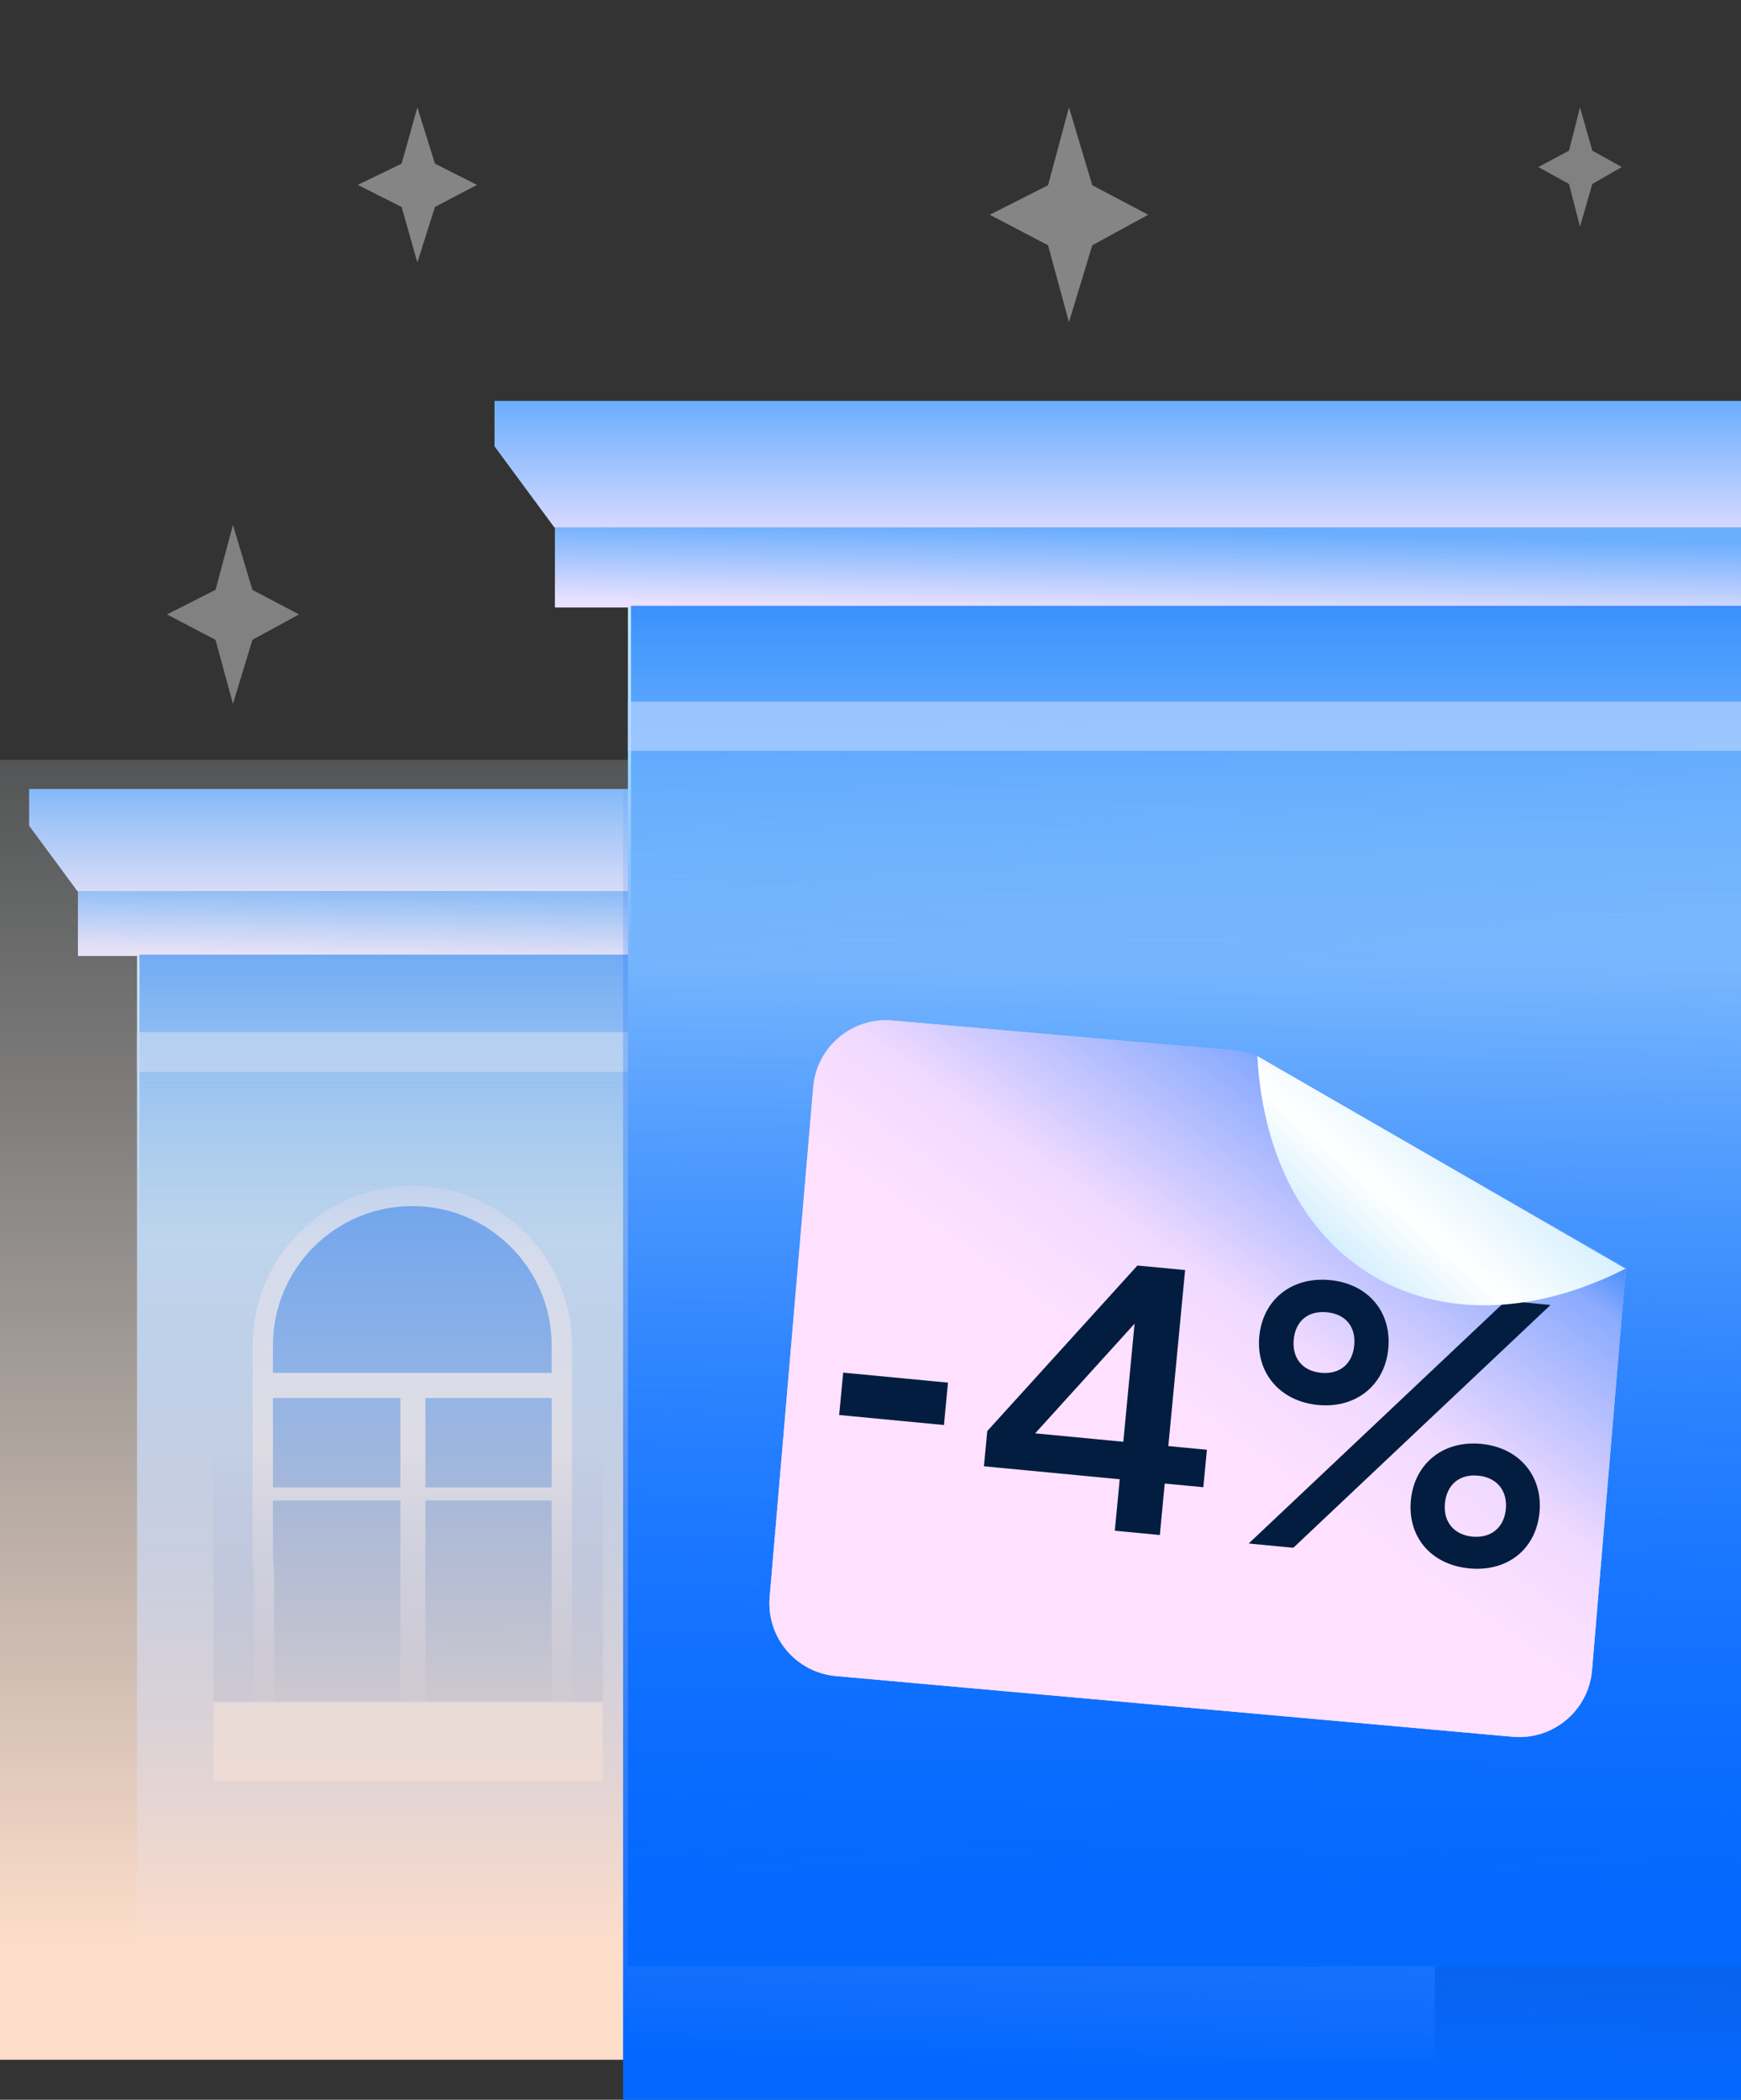 <svg width="146" height="176" viewBox="0 0 146 176" fill="none" xmlns="http://www.w3.org/2000/svg">
<rect x="0" y="0" width="146" height="176" fill="#333333" stroke="none"/>
<path d="M37.66 82.878V93H35.77V86.658C35.77 86.42 35.775 86.17 35.784 85.909C35.798 85.648 35.826 85.37 35.868 85.076C35.775 85.337 35.672 85.58 35.56 85.804C35.453 86.023 35.348 86.217 35.245 86.385L31.374 92.419C31.332 92.489 31.281 92.559 31.22 92.629C31.164 92.699 31.101 92.762 31.031 92.818C30.961 92.869 30.884 92.914 30.8 92.951C30.716 92.984 30.63 93 30.541 93H29.127V82.878H31.017V89.22C31.017 89.458 31.01 89.71 30.996 89.976C30.987 90.237 30.961 90.515 30.919 90.809C31.012 90.548 31.113 90.305 31.22 90.081C31.332 89.857 31.442 89.661 31.549 89.493L35.413 83.459C35.455 83.389 35.504 83.319 35.56 83.249C35.621 83.179 35.686 83.118 35.756 83.067C35.826 83.011 35.901 82.967 35.98 82.934C36.064 82.897 36.153 82.878 36.246 82.878H37.66ZM45.955 93H44.226V87.141H42.462C42.406 88.023 42.319 88.784 42.203 89.423C42.086 90.058 41.946 90.597 41.783 91.04C41.624 91.483 41.444 91.84 41.244 92.111C41.048 92.377 40.838 92.585 40.614 92.734C40.39 92.883 40.159 92.981 39.921 93.028C39.683 93.079 39.442 93.105 39.2 93.105C38.943 93.105 38.754 93.082 38.633 93.035C38.516 92.993 38.458 92.932 38.458 92.853V91.775H38.871C39.025 91.775 39.179 91.752 39.333 91.705C39.487 91.658 39.636 91.563 39.781 91.418C39.925 91.273 40.063 91.068 40.194 90.802C40.324 90.531 40.443 90.177 40.551 89.738C40.663 89.295 40.761 88.753 40.845 88.114C40.929 87.475 40.994 86.709 41.041 85.818H45.955V93ZM54.122 93H52.393V87.141H50.629C50.573 88.023 50.487 88.784 50.37 89.423C50.253 90.058 50.113 90.597 49.95 91.04C49.791 91.483 49.612 91.84 49.411 92.111C49.215 92.377 49.005 92.585 48.781 92.734C48.557 92.883 48.326 92.981 48.088 93.028C47.85 93.079 47.61 93.105 47.367 93.105C47.11 93.105 46.921 93.082 46.8 93.035C46.683 92.993 46.625 92.932 46.625 92.853V91.775H47.038C47.192 91.775 47.346 91.752 47.5 91.705C47.654 91.658 47.803 91.563 47.948 91.418C48.093 91.273 48.23 91.068 48.361 90.802C48.492 90.531 48.611 90.177 48.718 89.738C48.83 89.295 48.928 88.753 49.012 88.114C49.096 87.475 49.161 86.709 49.208 85.818H54.122V93ZM62.114 91.775C62.674 91.775 63.087 91.574 63.353 91.173C63.619 90.772 63.752 90.184 63.752 89.409C63.752 88.634 63.619 88.044 63.353 87.638C63.087 87.232 62.674 87.029 62.114 87.029C61.554 87.029 61.141 87.234 60.875 87.645C60.609 88.051 60.476 88.639 60.476 89.409C60.476 90.184 60.607 90.772 60.868 91.173C61.134 91.574 61.549 91.775 62.114 91.775ZM58.782 88.744C58.838 88.273 58.955 87.85 59.132 87.477C59.314 87.099 59.547 86.779 59.832 86.518C60.117 86.257 60.45 86.056 60.833 85.916C61.22 85.776 61.647 85.706 62.114 85.706C62.632 85.706 63.101 85.792 63.521 85.965C63.941 86.138 64.3 86.383 64.599 86.7C64.898 87.017 65.129 87.405 65.292 87.862C65.455 88.319 65.537 88.83 65.537 89.395C65.537 89.964 65.453 90.478 65.285 90.935C65.117 91.392 64.881 91.782 64.578 92.104C64.275 92.426 63.913 92.673 63.493 92.846C63.073 93.019 62.613 93.105 62.114 93.105C61.629 93.105 61.19 93.033 60.798 92.888C60.411 92.743 60.075 92.536 59.79 92.265C59.51 91.994 59.281 91.665 59.104 91.278C58.931 90.891 58.822 90.454 58.775 89.969H57.354V93H55.625V85.818H57.354V88.744H58.782ZM71.795 87.337C71.743 87.402 71.692 87.454 71.641 87.491C71.594 87.528 71.524 87.547 71.431 87.547C71.342 87.547 71.256 87.521 71.172 87.47C71.088 87.414 70.987 87.353 70.871 87.288C70.754 87.218 70.614 87.157 70.451 87.106C70.292 87.05 70.094 87.022 69.856 87.022C69.552 87.022 69.286 87.078 69.058 87.19C68.829 87.297 68.638 87.454 68.484 87.659C68.334 87.864 68.222 88.114 68.148 88.408C68.073 88.697 68.036 89.026 68.036 89.395C68.036 89.778 68.075 90.118 68.155 90.417C68.239 90.716 68.358 90.968 68.512 91.173C68.666 91.374 68.852 91.528 69.072 91.635C69.291 91.738 69.538 91.789 69.814 91.789C70.089 91.789 70.311 91.756 70.479 91.691C70.651 91.621 70.796 91.546 70.913 91.467C71.029 91.383 71.13 91.308 71.214 91.243C71.302 91.173 71.4 91.138 71.508 91.138C71.648 91.138 71.753 91.192 71.823 91.299L72.32 91.929C72.128 92.153 71.921 92.342 71.697 92.496C71.473 92.645 71.239 92.767 70.997 92.86C70.759 92.949 70.511 93.012 70.255 93.049C70.003 93.086 69.751 93.105 69.499 93.105C69.055 93.105 68.638 93.023 68.246 92.86C67.854 92.692 67.511 92.449 67.217 92.132C66.923 91.815 66.689 91.427 66.517 90.97C66.349 90.508 66.265 89.983 66.265 89.395C66.265 88.868 66.339 88.38 66.489 87.932C66.643 87.479 66.867 87.09 67.161 86.763C67.455 86.432 67.819 86.173 68.253 85.986C68.687 85.799 69.186 85.706 69.751 85.706C70.287 85.706 70.756 85.792 71.158 85.965C71.564 86.138 71.928 86.385 72.25 86.707L71.795 87.337ZM79.364 87.099H76.802V93H75.073V87.099H72.518V85.818H79.364V87.099ZM81.91 91.138C82.106 91.376 82.319 91.544 82.547 91.642C82.781 91.74 83.033 91.789 83.303 91.789C83.565 91.789 83.8 91.74 84.01 91.642C84.22 91.544 84.398 91.395 84.542 91.194C84.692 90.993 84.806 90.741 84.885 90.438C84.965 90.13 85.004 89.768 85.004 89.353C85.004 88.933 84.969 88.578 84.899 88.289C84.834 87.995 84.738 87.757 84.612 87.575C84.486 87.393 84.332 87.26 84.15 87.176C83.973 87.092 83.77 87.05 83.541 87.05C83.182 87.05 82.876 87.127 82.624 87.281C82.372 87.43 82.134 87.643 81.91 87.918V91.138ZM81.819 86.798C82.113 86.467 82.447 86.198 82.82 85.993C83.194 85.788 83.632 85.685 84.136 85.685C84.528 85.685 84.885 85.767 85.207 85.93C85.534 86.093 85.814 86.331 86.047 86.644C86.285 86.952 86.467 87.335 86.593 87.792C86.724 88.245 86.789 88.765 86.789 89.353C86.789 89.89 86.717 90.387 86.572 90.844C86.428 91.301 86.22 91.698 85.949 92.034C85.683 92.37 85.359 92.634 84.976 92.825C84.598 93.012 84.174 93.105 83.702 93.105C83.301 93.105 82.958 93.044 82.673 92.923C82.389 92.797 82.134 92.624 81.91 92.405V95.345H80.181V85.818H81.238C81.462 85.818 81.609 85.923 81.679 86.133L81.819 86.798ZM91.719 89.934C91.219 89.957 90.799 90.002 90.459 90.067C90.118 90.128 89.845 90.207 89.64 90.305C89.434 90.403 89.287 90.517 89.199 90.648C89.11 90.779 89.066 90.921 89.066 91.075C89.066 91.378 89.154 91.595 89.332 91.726C89.514 91.857 89.749 91.922 90.039 91.922C90.393 91.922 90.699 91.859 90.956 91.733C91.217 91.602 91.471 91.406 91.719 91.145V89.934ZM87.757 86.819C88.583 86.063 89.577 85.685 90.739 85.685C91.159 85.685 91.534 85.755 91.866 85.895C92.197 86.03 92.477 86.222 92.706 86.469C92.934 86.712 93.107 87.003 93.224 87.344C93.345 87.685 93.406 88.058 93.406 88.464V93H92.622C92.458 93 92.332 92.977 92.244 92.93C92.155 92.879 92.085 92.778 92.034 92.629L91.88 92.111C91.698 92.274 91.52 92.419 91.348 92.545C91.175 92.666 90.995 92.769 90.809 92.853C90.622 92.937 90.421 93 90.207 93.042C89.997 93.089 89.763 93.112 89.507 93.112C89.203 93.112 88.923 93.072 88.667 92.993C88.41 92.909 88.188 92.785 88.002 92.622C87.815 92.459 87.67 92.256 87.568 92.013C87.465 91.77 87.414 91.488 87.414 91.166C87.414 90.984 87.444 90.804 87.505 90.627C87.565 90.445 87.663 90.272 87.799 90.109C87.939 89.946 88.118 89.792 88.338 89.647C88.557 89.502 88.825 89.376 89.143 89.269C89.465 89.162 89.838 89.075 90.263 89.01C90.687 88.94 91.173 88.898 91.719 88.884V88.464C91.719 87.983 91.616 87.629 91.411 87.4C91.205 87.167 90.909 87.05 90.522 87.05C90.242 87.05 90.008 87.083 89.822 87.148C89.64 87.213 89.479 87.288 89.339 87.372C89.199 87.451 89.07 87.524 88.954 87.589C88.842 87.654 88.716 87.687 88.576 87.687C88.454 87.687 88.352 87.657 88.268 87.596C88.184 87.531 88.116 87.456 88.065 87.372L87.757 86.819ZM102.415 91.719V94.89C102.415 95.049 102.368 95.175 102.275 95.268C102.182 95.361 102.063 95.408 101.918 95.408H100.84V93H94.834V85.818H96.563V91.719H99.363V85.818H101.092V91.719H102.415ZM109.756 85.818V93H108.027V88.807C108.027 88.7 108.032 88.583 108.041 88.457C108.055 88.326 108.071 88.196 108.09 88.065C107.997 88.28 107.894 88.469 107.782 88.632C107.773 88.641 107.726 88.707 107.642 88.828C107.558 88.945 107.448 89.096 107.313 89.283C107.182 89.47 107.033 89.682 106.865 89.92C106.697 90.153 106.527 90.391 106.354 90.634C105.948 91.208 105.488 91.857 104.975 92.58C104.91 92.678 104.823 92.774 104.716 92.867C104.613 92.96 104.494 93.007 104.359 93.007H103.302V85.825H105.031V90.018C105.031 90.125 105.024 90.244 105.01 90.375C105.001 90.501 104.987 90.629 104.968 90.76C105.071 90.531 105.173 90.342 105.276 90.193C105.281 90.184 105.325 90.121 105.409 90.004C105.493 89.887 105.6 89.736 105.731 89.549C105.866 89.362 106.018 89.152 106.186 88.919C106.354 88.681 106.524 88.438 106.697 88.191C107.103 87.617 107.565 86.968 108.083 86.245C108.148 86.142 108.235 86.047 108.342 85.958C108.449 85.865 108.571 85.818 108.706 85.818H109.756ZM115.009 89.052V86.945H114.071C113.852 86.945 113.67 86.978 113.525 87.043C113.38 87.104 113.261 87.185 113.168 87.288C113.079 87.386 113.016 87.498 112.979 87.624C112.942 87.75 112.923 87.874 112.923 87.995C112.923 88.326 113.033 88.585 113.252 88.772C113.476 88.959 113.775 89.052 114.148 89.052H115.009ZM116.654 85.818V93H115.009V90.116H114.708C114.568 90.116 114.451 90.13 114.358 90.158C114.269 90.181 114.192 90.216 114.127 90.263C114.066 90.305 114.013 90.359 113.966 90.424C113.924 90.489 113.88 90.562 113.833 90.641L112.685 92.405C112.629 92.503 112.568 92.589 112.503 92.664C112.442 92.739 112.37 92.802 112.286 92.853C112.207 92.9 112.111 92.937 111.999 92.965C111.892 92.988 111.761 93 111.607 93H110.41L112.223 90.466C112.321 90.289 112.435 90.146 112.566 90.039C112.697 89.932 112.851 89.845 113.028 89.78C112.692 89.719 112.405 89.626 112.167 89.5C111.934 89.369 111.745 89.22 111.6 89.052C111.455 88.879 111.35 88.695 111.285 88.499C111.22 88.303 111.187 88.109 111.187 87.918C111.187 87.652 111.238 87.393 111.341 87.141C111.448 86.889 111.616 86.665 111.845 86.469C112.074 86.273 112.368 86.117 112.727 86C113.086 85.879 113.518 85.818 114.022 85.818H116.654Z" fill="white"/>
<path d="M6.535 74.702H93.036V80.131H6.535V74.702Z" fill="url(#paint0_linear_3873_12291)"/>
<path d="M2.44 69.208V66.129H89.972H96.343L95.02 69.208V74.702H6.497L2.44 69.208Z" fill="url(#paint1_linear_3873_12291)"/>
<path d="M11.489 80.131H96.674V172.235H11.489V80.131Z" fill="url(#paint2_linear_3873_12291)"/>
<path d="M22.034 130.089C22.034 130.627 22.068 131.157 22.134 131.678V144.251V145.101H22.983H46.262H47.111V144.251V112.78C47.111 105.855 41.498 100.242 34.573 100.242C27.648 100.242 22.034 105.855 22.034 112.78V130.089Z" fill="#BCD5FF" stroke="#BCD5FF" stroke-width="1.698"/>
<path fill-rule="evenodd" clip-rule="evenodd" d="M34.574 101.091C28.118 101.091 22.885 106.324 22.885 112.78V130.089C22.885 130.608 22.919 131.119 22.984 131.62V144.252H46.263V130.198C46.263 130.162 46.264 130.125 46.264 130.089V112.78C46.264 106.324 41.03 101.091 34.574 101.091Z" fill="url(#paint3_linear_3873_12291)"/>
<path d="M33.574 116.213L34.074 116.18H34.623H35.172L35.672 116.213V144.255H33.574V116.213Z" fill="#BCD5FF"/>
<path d="M22.115 117.178L22.085 116.678V116.129V115.579L22.115 115.08H47.163V117.178H22.115Z" fill="#BCD5FF"/>
<path d="M22.115 125.771L22.085 125.509V125.221V124.934L22.115 124.672H47.163V125.771H22.115Z" fill="#BCD5FF"/>
<rect x="17.889" y="121.273" width="32.67" height="27.974" fill="url(#paint4_linear_3873_12291)"/>
<rect x="17.889" y="142.655" width="32.67" height="6.594" fill="#9AC5FE"/>
<path d="M67.251 130.089C67.251 130.627 67.285 131.157 67.351 131.678V144.251V145.101H68.201H91.479H92.329V144.251V112.78C92.329 105.855 86.715 100.242 79.79 100.242C72.865 100.242 67.251 105.855 67.251 112.78V130.089Z" fill="#BCD5FF" stroke="#BCD5FF" stroke-width="1.698"/>
<path fill-rule="evenodd" clip-rule="evenodd" d="M79.789 101.091C73.333 101.091 68.099 106.324 68.099 112.78V130.089C68.099 130.612 68.134 131.126 68.2 131.631V144.252H91.479V116.797H91.478V112.78C91.478 106.324 86.245 101.091 79.789 101.091Z" fill="url(#paint5_linear_3873_12291)"/>
<path d="M78.789 116.213L79.288 116.181H79.838H80.387L80.887 116.213V144.255H78.789V116.213Z" fill="#BCD5FF"/>
<path d="M67.329 117.178L67.3 116.679V116.129V115.58L67.329 115.08H92.377V117.178H67.329Z" fill="#BCD5FF"/>
<path d="M67.329 125.771L67.3 125.51V125.222V124.934L67.329 124.672H92.377V125.771H67.329Z" fill="#BCD5FF"/>
<rect x="63.105" y="121.273" width="32.67" height="27.974" fill="url(#paint6_linear_3873_12291)"/>
<rect x="63.105" y="142.655" width="32.67" height="6.594" fill="#9AC4FE"/>
<rect x="11.698" y="80.017" width="81.338" height="48.935" fill="url(#paint7_linear_3873_12291)"/>
<path opacity="0.64" d="M11.487 86.512H94.358V89.846H11.487V86.512Z" fill="#BCD5FF"/>
<rect y="63.689" width="120.339" height="108.956" fill="url(#paint8_linear_3873_12291)"/>
<path d="M46.534 44.206H153.504V50.92H46.534V44.206Z" fill="url(#paint9_linear_3873_12291)"/>
<path d="M41.469 37.411V33.605H149.714H157.592L155.957 37.411V44.205H46.486L41.469 37.411Z" fill="url(#paint10_linear_3873_12291)"/>
<path d="M52.658 50.919H158V164.818H52.658V50.919Z" fill="url(#paint11_linear_3873_12291)"/>
<path d="M52.252 58.978H154.268V197.073H52.252V58.978Z" fill="url(#paint12_linear_3873_12291)"/>
<rect x="52.916" y="50.778" width="100.585" height="60.515" fill="url(#paint13_linear_3873_12291)"/>
<path opacity="0.64" d="M52.658 58.81H155.138V62.932H52.658V58.81Z" fill="#BCD5FF"/>
<path d="M87.889 15.529L83 18L87.889 20.557L89.643 27L91.6 20.557L96.286 18L91.6 15.529L89.643 9L87.889 15.529Z" fill="white" fill-opacity="0.4"/>
<path d="M33.68 13.715L30 15.5L33.68 17.346L35 22L36.473 17.346L40 15.5L36.473 13.715L35 9L33.68 13.715Z" fill="white" fill-opacity="0.4"/>
<path d="M131.576 12.627L129 14L131.576 15.42L132.5 19L133.531 15.42L136 14L133.531 12.627L132.5 9L131.576 12.627Z" fill="white" fill-opacity="0.38"/>
<path d="M18.074 49.441L14 51.5L18.074 53.631L19.536 59.001L21.167 53.631L25.072 51.5L21.167 49.441L19.536 44L18.074 49.441Z" fill="white" fill-opacity="0.38"/>
<path d="M68.197 91.117C68.486 87.741 71.461 85.241 74.836 85.538L103.462 88.055C104.348 88.133 105.207 88.403 105.978 88.846L136.337 106.297L133.508 139.986C133.224 143.37 130.241 145.877 126.858 145.573L70.099 140.484C66.74 140.182 64.257 137.222 64.544 133.862L68.197 91.117Z" fill="#D9D9D9"/>
<path d="M68.197 91.117C68.486 87.741 71.461 85.241 74.836 85.538L103.462 88.055C104.348 88.133 105.207 88.403 105.978 88.846L136.337 106.297L133.508 139.986C133.224 143.37 130.241 145.877 126.858 145.573L70.099 140.484C66.74 140.182 64.257 137.222 64.544 133.862L68.197 91.117Z" fill="url(#paint14_linear_3873_12291)"/>
<path d="M70.371 118.603L70.71 115.05L79.498 115.889L79.159 119.442L70.371 118.603ZM97.263 128.662L93.488 128.301L93.9 123.987L82.511 122.9L82.793 119.949L95.386 106.073L99.383 106.454L97.975 121.206L101.211 121.515L100.911 124.656L97.675 124.347L97.263 128.662ZM86.808 120.14L94.2 120.846L95.145 110.948L86.808 120.14ZM111.529 107.294C114.733 107.6 116.716 109.966 116.422 113.043C116.132 116.089 113.734 118.069 110.529 117.763C107.325 117.457 105.313 115.056 105.604 112.01C105.898 108.933 108.325 106.988 111.529 107.294ZM126.282 109.022L130.026 109.38L108.459 129.731L104.715 129.373L126.282 109.022ZM110.787 115.066C112.373 115.218 113.422 114.293 113.567 112.771C113.716 111.216 112.858 110.142 111.271 109.99C109.685 109.839 108.64 110.732 108.491 112.286C108.346 113.809 109.201 114.915 110.787 115.066ZM124.208 121.022C127.413 121.327 129.393 123.725 129.102 126.771C128.808 129.848 126.416 131.765 123.212 131.459C120.008 131.153 118.022 128.819 118.316 125.741C118.606 122.696 121.004 120.716 124.208 121.022ZM123.467 128.794C125.053 128.946 126.133 128.024 126.278 126.501C126.427 124.947 125.54 123.838 123.954 123.686C122.368 123.535 121.319 124.459 121.171 126.014C121.025 127.537 121.912 128.646 123.467 128.794Z" fill="#031D40"/>
<path fill-rule="evenodd" clip-rule="evenodd" d="M105.438 88.517C105.456 88.841 105.478 89.163 105.505 89.484C105.838 93.449 106.876 97.041 108.562 100.055C110.247 103.069 112.545 105.446 115.326 107.051C118.106 108.655 121.315 109.455 124.767 109.406C128.22 109.357 131.85 108.458 135.449 106.762C135.74 106.625 136.031 106.483 136.32 106.336L105.438 88.517Z" fill="url(#paint15_linear_3873_12291)"/>
<defs>
<linearGradient id="paint0_linear_3873_12291" x1="33.904" y1="80.131" x2="34.009" y2="74.703" gradientUnits="userSpaceOnUse">
<stop stop-color="#E9E1FF"/>
<stop offset="1" stop-color="#6BAEFE"/>
</linearGradient>
<linearGradient id="paint1_linear_3873_12291" x1="39.367" y1="76.379" x2="39.367" y2="66.176" gradientUnits="userSpaceOnUse">
<stop stop-color="#EAE1FF"/>
<stop offset="1" stop-color="#6BAEFE"/>
</linearGradient>
<linearGradient id="paint2_linear_3873_12291" x1="48.016" y1="80.131" x2="48.016" y2="172.235" gradientUnits="userSpaceOnUse">
<stop stop-color="#C1E8FD"/>
<stop offset="1" stop-color="#0468FF"/>
</linearGradient>
<linearGradient id="paint3_linear_3873_12291" x1="34.574" y1="117.626" x2="34.574" y2="164.384" gradientUnits="userSpaceOnUse">
<stop stop-color="#006CFD"/>
<stop offset="1" stop-color="#031D40"/>
</linearGradient>
<linearGradient id="paint4_linear_3873_12291" x1="34.224" y1="121.273" x2="34.174" y2="144.402" gradientUnits="userSpaceOnUse">
<stop stop-color="#0567FC" stop-opacity="0"/>
<stop offset="1" stop-color="#015BD4"/>
</linearGradient>
<linearGradient id="paint5_linear_3873_12291" x1="79.789" y1="117.626" x2="79.789" y2="164.384" gradientUnits="userSpaceOnUse">
<stop stop-color="#006CFD"/>
<stop offset="1" stop-color="#031D40"/>
</linearGradient>
<linearGradient id="paint6_linear_3873_12291" x1="79.44" y1="121.273" x2="79.39" y2="144.402" gradientUnits="userSpaceOnUse">
<stop stop-color="#0567FC" stop-opacity="0"/>
<stop offset="1" stop-color="#015BD4"/>
</linearGradient>
<linearGradient id="paint7_linear_3873_12291" x1="52.367" y1="69.436" x2="52.367" y2="104.485" gradientUnits="userSpaceOnUse">
<stop stop-color="#006CFD"/>
<stop offset="1" stop-color="#006CFD" stop-opacity="0"/>
</linearGradient>
<linearGradient id="paint8_linear_3873_12291" x1="59.71" y1="40.109" x2="59.71" y2="163.294" gradientUnits="userSpaceOnUse">
<stop stop-color="#D3E5EE" stop-opacity="0"/>
<stop offset="1" stop-color="#FEDDCA"/>
</linearGradient>
<linearGradient id="paint9_linear_3873_12291" x1="80.379" y1="50.92" x2="80.509" y2="44.207" gradientUnits="userSpaceOnUse">
<stop stop-color="#E9E1FF"/>
<stop offset="1" stop-color="#6BAEFE"/>
</linearGradient>
<linearGradient id="paint10_linear_3873_12291" x1="87.134" y1="46.28" x2="87.134" y2="33.662" gradientUnits="userSpaceOnUse">
<stop stop-color="#EAE1FF"/>
<stop offset="1" stop-color="#6BAEFE"/>
</linearGradient>
<linearGradient id="paint11_linear_3873_12291" x1="97.829" y1="50.919" x2="97.829" y2="164.818" gradientUnits="userSpaceOnUse">
<stop stop-color="#C1E8FD"/>
<stop offset="1" stop-color="#0468FF"/>
</linearGradient>
<linearGradient id="paint12_linear_3873_12291" x1="186.01" y1="63.74" x2="181.991" y2="176.312" gradientUnits="userSpaceOnUse">
<stop stop-color="#0468FF" stop-opacity="0"/>
<stop offset="1" stop-color="#0468FF"/>
</linearGradient>
<linearGradient id="paint13_linear_3873_12291" x1="103.209" y1="37.694" x2="103.209" y2="81.035" gradientUnits="userSpaceOnUse">
<stop stop-color="#006CFD"/>
<stop offset="1" stop-color="#006CFD" stop-opacity="0"/>
</linearGradient>
<linearGradient id="paint14_linear_3873_12291" x1="127.611" y1="85.215" x2="95.157" y2="130.95" gradientUnits="userSpaceOnUse">
<stop stop-color="#015BD4"/>
<stop offset="0.079" stop-color="#006CFD"/>
<stop offset="0.19" stop-color="#3484FD"/>
<stop offset="0.288" stop-color="#8AABFE"/>
<stop offset="0.592" stop-color="#F0DAFF"/>
<stop offset="0.774" stop-color="#FFE1FF"/>
</linearGradient>
<linearGradient id="paint15_linear_3873_12291" x1="125.66" y1="90.264" x2="110.33" y2="107.729" gradientUnits="userSpaceOnUse">
<stop offset="0.009" stop-color="#C1E8FD"/>
<stop offset="0.59" stop-color="white"/>
<stop offset="0.975" stop-color="#C1E8FD"/>
</linearGradient>
</defs>
</svg>
